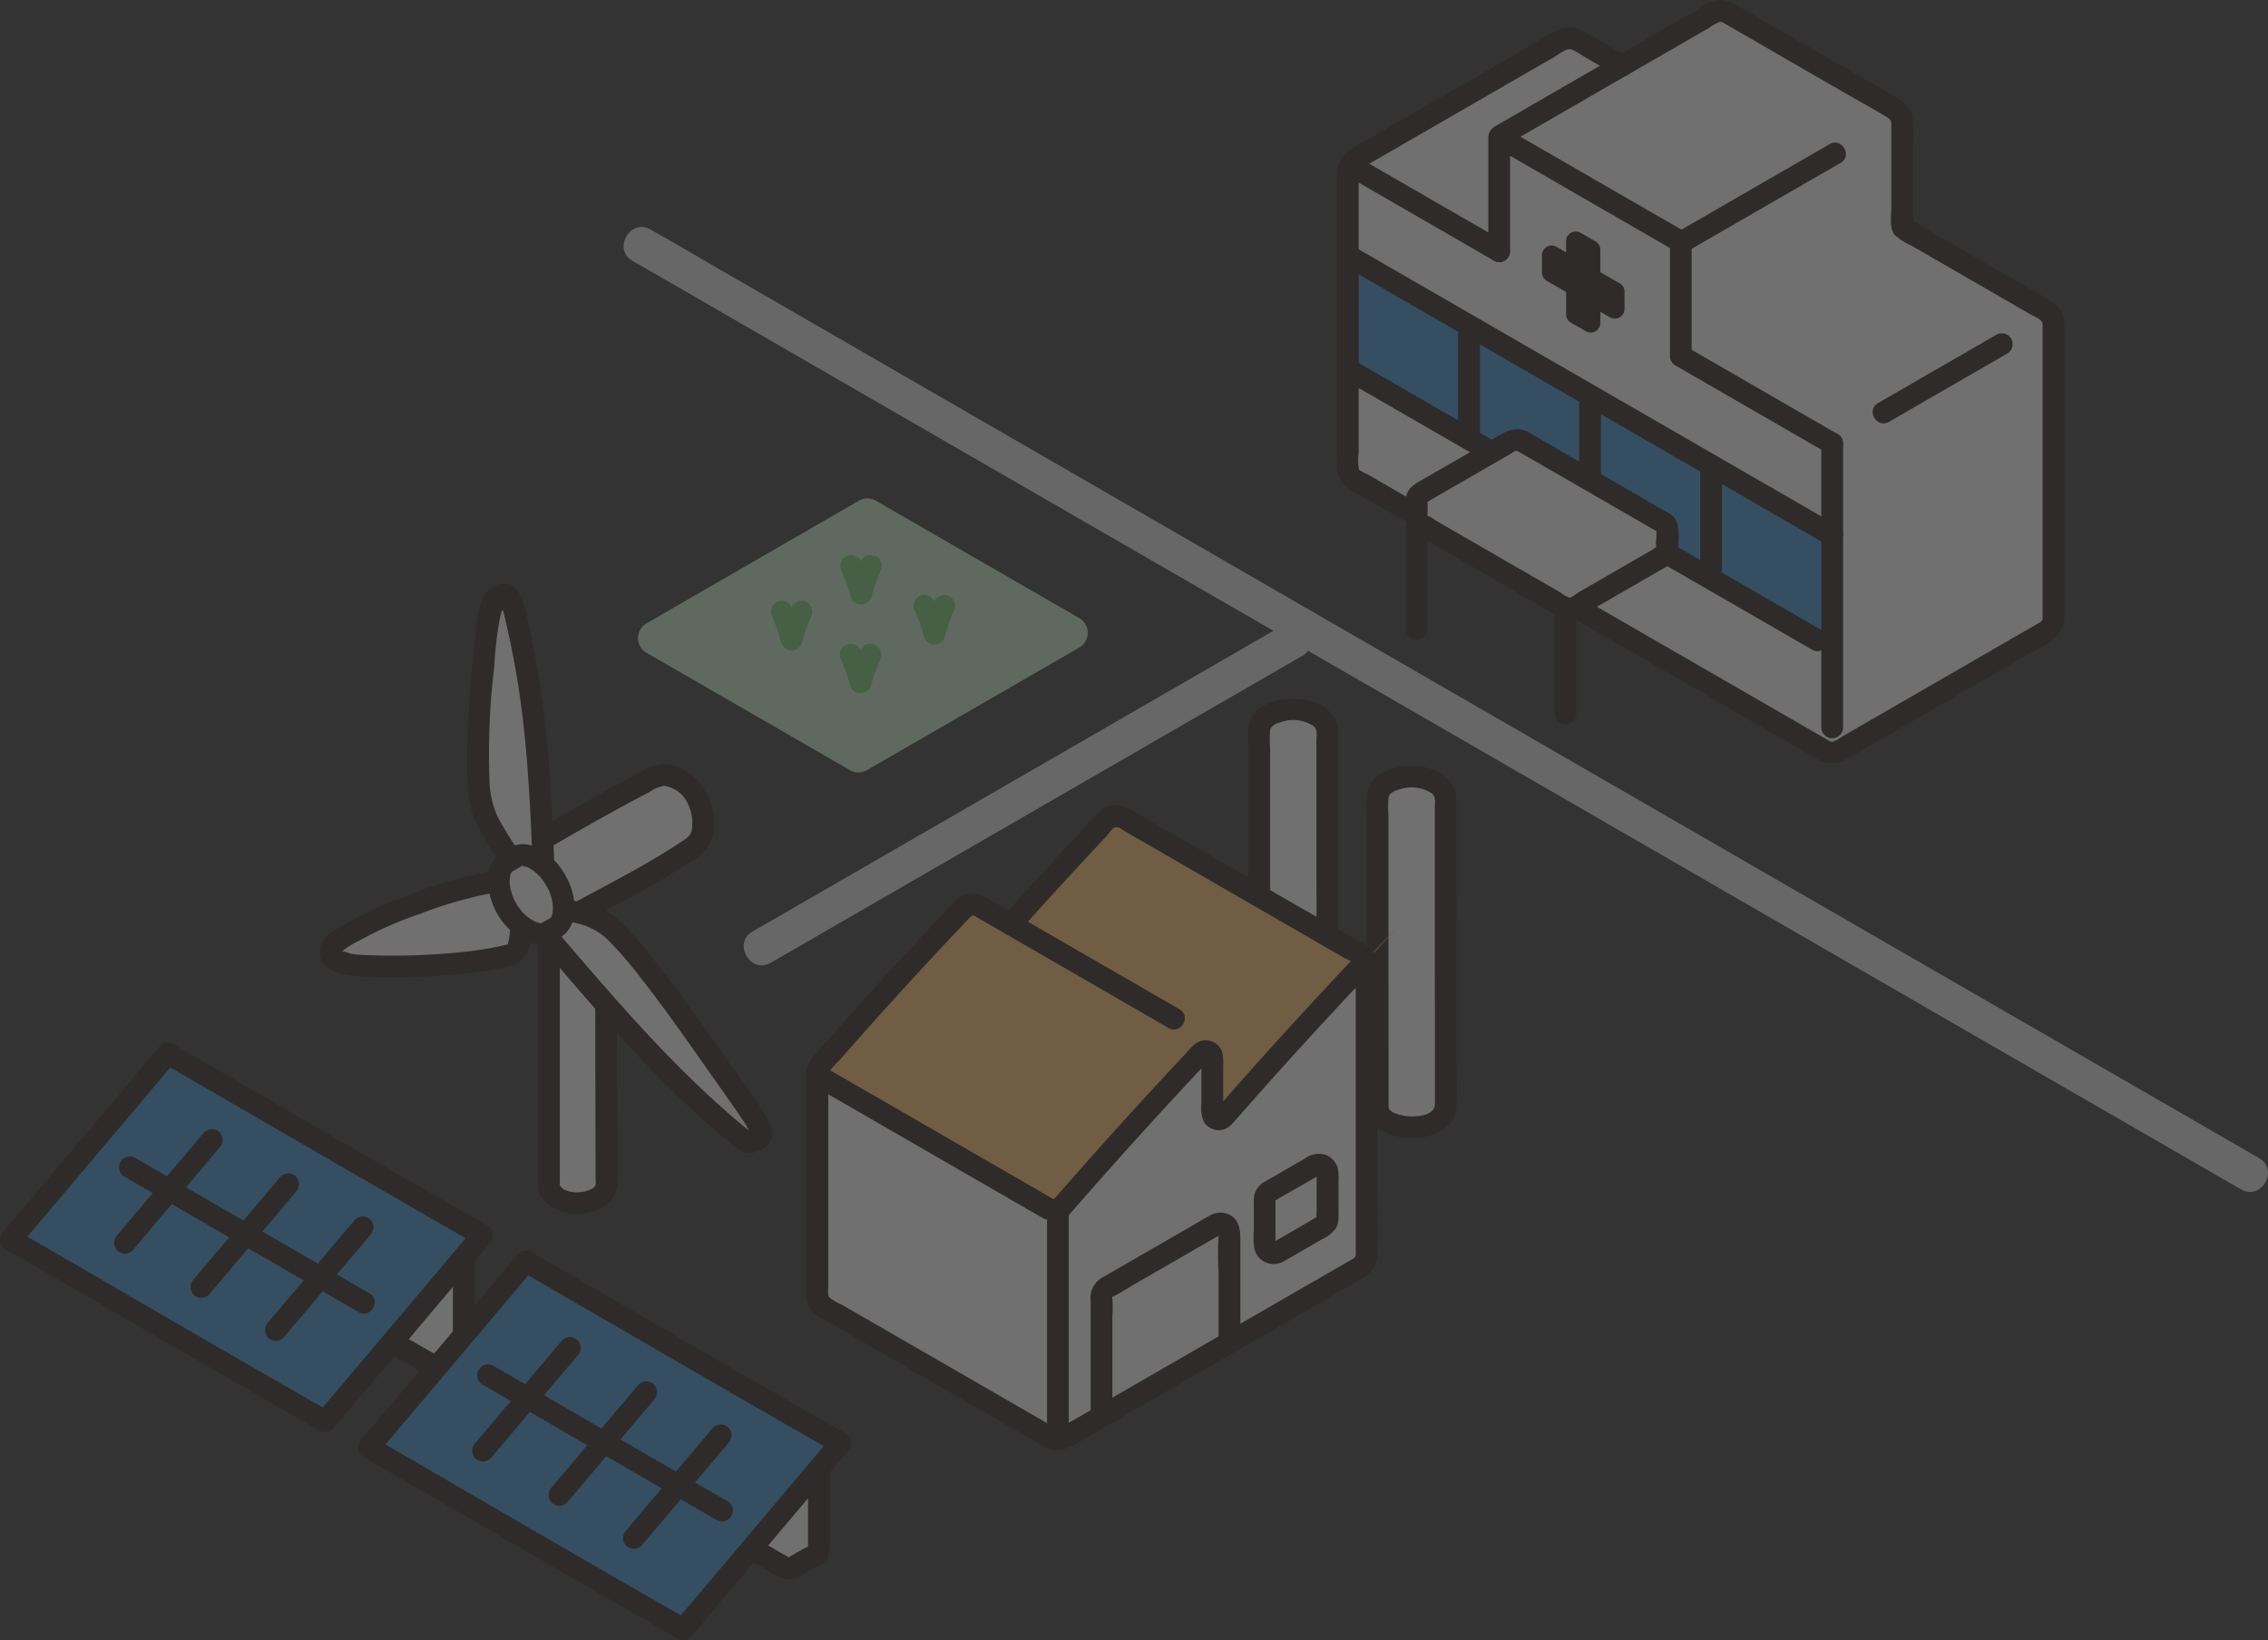 <svg id="_レイヤー_2" xmlns="http://www.w3.org/2000/svg" viewBox="0 0 381.89 276.19"><rect x="0" y="0" width="381.89" height="276.19" fill="#333333" stroke="none"/><defs><style>.cls-2{fill:#74c66d}.cls-2,.cls-3,.cls-4,.cls-7,.cls-8{stroke-width:0}.cls-3{fill:#3d8dcc}.cls-4{fill:#211715}.cls-7{fill:#fff}.cls-8{fill:#e2e2e2}</style></defs><g style="opacity:.3" id="_レイヤー_1-2"><path class="cls-7" d="M212.05 175.08c0-3.4-.03-48.31-.03-52.25 0-1.83 2.56-3.36 5.73-3.36s5.73 1.6 5.73 3.43c0 3.96.03 49.09.03 52.23 0 1.83-2.54 3.36-5.7 3.36s-5.75-1.53-5.75-3.36v-.05ZM231.99 186.42c0-3.4-.02-48.31-.02-52.25 0-1.83 2.56-3.36 5.73-3.36s5.73 1.6 5.73 3.43c0 3.96.03 49.09.03 52.23 0 1.83-2.54 3.36-5.7 3.36s-5.75-1.53-5.75-3.36v-.05Z"/><path class="cls-4" d="M213.88 175.08c0-7.19 0-14.37-.01-21.56 0-9.19 0-18.37-.01-27.56-.07-.98-.07-1.97 0-2.95.13-.86 1.2-1.24 1.97-1.46a6.31 6.31 0 0 1 5.33.71c.75.6.5 1.65.5 2.53v4.5c0 9.84.01 19.69.02 29.53v15.76c0 2.08-3.36 2.23-4.88 2.03-.65-.09-2.92-.54-2.92-1.52s-.82-1.83-1.83-1.83-1.83.82-1.83 1.83c0 4.13 5.37 5.51 8.63 5.18 3.05-.31 6.43-1.93 6.48-5.4.05-3.05 0-6.09 0-9.14 0-10.76-.01-21.51-.02-32.27v-10.01c0-3.12-2.5-5.02-5.41-5.58-3.3-.63-8.82.21-9.61 4.24-.14 1.17-.16 2.34-.08 3.51v21.22c0 9.08 0 18.16.01 27.25v1c.02 1.01.86 1.81 1.87 1.78.98-.02 1.76-.81 1.78-1.78ZM233.81 186.42c0-7.19 0-14.37-.01-21.56 0-9.19 0-18.37-.01-27.56-.07-.98-.07-1.97 0-2.95.13-.86 1.2-1.24 1.97-1.46a6.31 6.31 0 0 1 5.33.71c.75.6.5 1.65.5 2.53v4.5c0 9.84 0 19.69.02 29.53v15.76c0 2.08-3.36 2.23-4.88 2.03-.65-.09-2.92-.53-2.92-1.52s-.82-1.83-1.83-1.83-1.83.82-1.83 1.83c0 4.13 5.37 5.51 8.63 5.18 3.05-.31 6.43-1.93 6.48-5.4.05-3.05 0-6.09 0-9.14 0-10.76-.01-21.51-.02-32.27v-10.01c0-3.12-2.5-5.02-5.41-5.58-3.3-.63-8.82.21-9.61 4.24-.14 1.17-.16 2.34-.08 3.51v21.22c0 9.08 0 18.16.01 27.25v1a1.831 1.831 0 0 0 3.66.01Z"/><path class="cls-7" d="m207.28 225.99-28.07 16.21c-.67.39-1.51.39-2.18 0l-38.29-22.11a2.2 2.2 0 0 1-1.1-1.91v-37.07c13.36 7.71 26.84 15.5 40.2 23.21 7.94-9.16 16.06-18.15 24.38-26.97.42-.44 1.12-.46 1.57-.04.22.21.34.5.34.8v9.31c0 .6.49 1.09 1.1 1.09.32 0 .62-.14.83-.38 7.8-8.92 15.77-17.68 23.93-26.28.1.26.16.53.15.81v48.86c0 .78-.42 1.51-1.09 1.9-3.97 2.29-12.57 7.26-21.76 12.56ZM66.01 226.03c2.2 1.27 4.36 2.5 6.44 3.69.35.2.77.2 1.12 0 1.34-.77 2.95-1.69 4.26-2.44.17-.1.28-.28.28-.48v-15.08c-3.77 4.46-7.92 9.37-12.09 14.32Z"/><path class="cls-8" d="m216.24 105.18-34.08 19.68-37.03 21.38-18.43 10.64c-3.39 1.96-.33 7.23 3.07 5.26l34.17-19.73 37-21.37 18.36-10.6c3.39-1.96.33-7.23-3.07-5.26Z"/><path class="cls-7" d="M102.05 161.83c0 11.36.06 30.48.06 37.75-.07.9-.61 1.69-1.41 2.09a6.571 6.571 0 0 1-6.79.03c-.82-.4-1.38-1.19-1.47-2.09v-41.28"/><path class="cls-4" d="M100.22 161.83c0 11.35.04 22.7.06 34.04v2.68c.06.37.05.74-.03 1.11-.28.57-1.31.87-1.86 1-1.17.28-3.37.2-4.09-.99-.2-.33-.02.2-.04-.34-.01-.28 0-.56 0-.84v-40.16a1.83 1.83 0 0 0-3.66 0v39.29c0 1.37-.15 2.79.62 4 1.1 1.5 2.77 2.47 4.61 2.7 3.28.53 7.93-.94 8.1-4.84.23-5.29-.02-10.65-.03-15.94-.02-7.24-.03-14.47-.04-21.71a1.83 1.83 0 0 0-3.66 0Z"/><path class="cls-7" d="m92.91 156.27 4.87-2.81s14.26-7.36 19.29-11.14a4.08 4.08 0 0 0 1.3-3.39c0-2.96-1.01-5.92-3.81-7.53-1.38-.8-3.06-1.13-3.92-.71-6.72 3.24-24.9 13.94-24.9 13.94"/><path class="cls-4" d="M93.83 157.85c7.6-4.39 15.64-8.13 22.91-13.06a6.963 6.963 0 0 0 3.04-3.28c.56-1.85.58-3.83.06-5.69-.89-3.74-4.26-7.23-8.33-7.14a8.86 8.86 0 0 0-3.71 1.39c-1.13.59-2.25 1.19-3.37 1.8-2.67 1.45-5.33 2.94-7.98 4.45-3.9 2.21-7.77 4.46-11.64 6.72-.87.51-1.16 1.63-.66 2.5.51.87 1.63 1.16 2.5.66 7.48-4.4 14.98-8.8 22.68-12.81a5.68 5.68 0 0 1 2.52-1.05c1.66.25 3.1 1.28 3.86 2.78.73 1.4 1.01 3 .79 4.57-.19 1.19-1.08 1.6-2.01 2.22-4.55 3.02-9.4 5.61-14.21 8.17-2.8 1.49-5.55 3.03-8.29 4.62a1.83 1.83 0 0 0-.66 2.5 1.83 1.83 0 0 0 2.5.66Z"/><path class="cls-7" d="M95.11 153.38c1.9.16 5.11.76 6.84 2.08 5.38 4.13 16.3 20.34 22.69 29.32 1.25 1.66 2.35 3.43 3.29 5.29.17.32.28.67.32 1.04.02.18-.05.36-.2.47 0 0-1.09.55-1.45.73-.39.19-1.17-.11-1.78-.61-11.89-9.66-22.04-21.52-32.82-34.16M86.04 144.76c-1.28-2.01-4.41-6.74-4.82-8.69-1.75-8.29.05-21.74.81-30.33.22-1.67.62-3.3 1.21-4.87 0 0 1.52-.87 1.59-.87.72-.07 1.44 1.47 1.7 2.54 3.85 15.51 4.42 28.99 5 43.32M83.75 148.4c-7.27 1-19.48 5.8-22.75 7.66a43.12 43.12 0 0 0-4.68 2.87c-.72.52-.88 1.52-.36 2.24.02.02.03.04.05.06.22.25.49.45.8.57 1.33.55 2.75.83 4.19.83 7.16.38 18.64-.16 24.92-1.84 1.51-.41 1.83-2.79 1.74-5.05"/><path class="cls-4" d="M95.11 155.21c2.69.1 5.26 1.18 7.22 3.03a66.93 66.93 0 0 1 5.46 6.31c4.28 5.44 8.23 11.14 12.21 16.8.97 1.37 1.93 2.75 2.9 4.12.7.99 1.4 1.97 2.05 3 .72.93 1.24 1.99 1.53 3.13v-.97c.68-.56.83-.74.46-.54l-.41.2c-.22.14-.45.26-.69.35.65 0 .72-.1.22-.3-.22-.16-.43-.33-.64-.51-.35-.28-.69-.57-1.03-.86-1.6-1.34-3.16-2.72-4.7-4.14-3.11-2.86-6.09-5.84-9-8.9-6.03-6.36-11.72-13.03-17.41-19.69-1.53-1.79-4.1.8-2.58 2.58 5.68 6.67 11.37 13.34 17.41 19.69 2.91 3.06 5.89 6.04 9 8.9 1.59 1.46 3.22 2.89 4.87 4.28 1.34 1.13 3.04 2.92 4.99 2.39 1.16-.31 2.7-1.12 3.01-2.35.46-1.84-1.17-4.04-2.12-5.5-1.77-2.73-3.73-5.34-5.6-8-3.9-5.54-7.8-11.09-12-16.41a58.536 58.536 0 0 0-5.84-6.64c-2.6-2.43-5.83-3.31-9.32-3.64-2.34-.22-2.33 3.44 0 3.65ZM87.62 143.84c-1.34-2.1-2.72-4.18-3.87-6.39-.9-2.03-1.35-4.23-1.34-6.45-.22-6.19.05-12.39.8-18.54.14-2.68.43-5.34.88-7.98.11-.52.25-1.04.39-1.56.2-.42.34-.87.41-1.33.05.35-1.12.91-.6.79.19-.08.37-.18.53-.3.14-.08.28-.16.42-.23.11-.06.23-.13.34-.19.58-.28.09-.31-1.47-.1.19.5.41.99.65 1.47.22.8.39 1.62.58 2.44.47 2.05.9 4.11 1.28 6.18.64 3.49 1.15 7 1.54 10.53.88 7.87 1.22 15.78 1.54 23.69.1 2.34 3.75 2.35 3.65 0-.32-7.76-.65-15.52-1.49-23.24-.44-4-1-7.99-1.73-11.95-.38-2.07-.8-4.13-1.27-6.18-.24-1.69-.79-3.32-1.62-4.82a2.681 2.681 0 0 0-3.59-1.12c-.89.32-1.66.93-2.16 1.74-1.1 2.32-1.27 5.1-1.51 7.61-.82 6.73-1.27 13.5-1.34 20.29.04 3.1.02 6.71 1.24 9.61 1.3 2.75 2.82 5.39 4.57 7.88 1.26 1.98 4.43.15 3.15-1.84ZM83.27 146.64c-4.86.83-9.62 2.16-14.2 3.99a68.215 68.215 0 0 0-11.48 5.3c-1.76 1.05-3.93 2.24-3.73 4.63.29 3.44 4.83 3.8 7.46 3.92 5.33.24 10.68.09 15.99-.45 2.83-.24 5.63-.67 8.4-1.29 3.34-.8 3.87-3.96 3.79-6.99-.06-2.35-3.71-2.36-3.65 0 .07 1.03-.04 2.06-.3 3.06-.12.41-.1.24-.37.3-.49.12-.98.24-1.47.34-2.11.42-4.24.73-6.38.93-4.6.45-9.21.63-13.83.52-.96-.02-1.92-.05-2.88-.11-.6-.03-1.2-.11-1.79-.24-.34-.15-.7-.26-1.07-.33-.51.05.1-.27-.32.18 1.04-1.12 3.13-2 4.5-2.77 2.83-1.47 5.76-2.71 8.78-3.73a68.32 68.32 0 0 1 13.54-3.75c.97-.27 1.54-1.28 1.28-2.25a1.878 1.878 0 0 0-2.25-1.28Z"/><path class="cls-7" d="m86.79 144.3-1.41.81c-.98.71-1.51 1.89-1.37 3.1a9.997 9.997 0 0 0 4.75 8.3c1.42.82 2.59.94 3.42.46l1.42-.82c.85-.49 1.33-1.62 1.33-3.28-.15-3.34-1.93-6.4-4.75-8.19-.97-.74-2.27-.88-3.39-.39Z"/><path class="cls-4" d="M85.87 142.72c-.9.41-1.73.98-2.44 1.67a6.558 6.558 0 0 0-1.15 5.2c.47 3.53 2.51 6.65 5.55 8.5a5.37 5.37 0 0 0 5.27.46c.79-.37 1.53-.85 2.2-1.42a6.067 6.067 0 0 0 1.45-4.58c-.1-1.68-.56-3.31-1.35-4.79-1.62-3.17-5.73-7.06-9.53-5.04-.87.51-1.16 1.63-.66 2.5.51.87 1.63 1.16 2.5.66l.14-.07c-.2.08-.2.09 0 .03 0-.06.43 0 0 0-.02 0 .53.02.29 0s.36.09.32.08c.56.19 1.08.47 1.54.85-.23-.18.07.06.12.11.11.1.23.2.34.3.22.21.43.43.63.66.34.4.64.83.89 1.29.15.27.3.54.43.82l.15.33c-.11-.27.03.09.05.16.21.58.37 1.18.46 1.78-.06-.36.02.32.02.43.01.29 0 .58-.02.87-.03.56.1-.24-.04.26-.03.11-.05.22-.08.33 0 0-.19.48-.07.23.1-.2-.16.25-.19.29.03-.05.24-.3.02-.06-.25.28.21-.06.01 0-.07.03-.14.07-.2.12-.33.2-.67.39-1.01.58-.08.05-.17.09-.25.15-.2.12-.18.05.03 0-.1.02-.19.05-.29.07.41-.07.03 0-.07-.03-.31-.09.44.15-.12-.02-.25-.06-.49-.14-.72-.24a6.98 6.98 0 0 1-1.41-.92c-.24-.21-.47-.43-.68-.66-.09-.09-.17-.19-.26-.29 0 0-.36-.45-.19-.24a8.297 8.297 0 0 1-1.54-3.24 7.87 7.87 0 0 1-.1-.47c-.02-.09-.03-.19-.05-.28.02.17.02.14 0-.08-.03-.32-.04-.65-.03-.97 0 .06.06-.59.02-.36-.01.09.1-.39.12-.48.02-.07.14-.32 0-.03.07-.14.15-.28.24-.41-.23.33.05-.02.1-.07-.08.08-.27.16 0 .03.11-.06.22-.13.33-.19l1.07-.62c2.04-1.19.2-4.35-1.84-3.17Z"/><path class="cls-7" d="m273.06 11.08-7.84-4.52c-.59-.34-1.33-.34-1.92 0-11.8 6.81-23.6 13.63-35.39 20.44-.59.34-.96.97-.96 1.65v50.33c0 .69.36 1.32.96 1.66l79.62 45.96c.59.34 1.31.34 1.9 0 11.8-6.81 23.59-13.62 35.38-20.43.59-.34.96-.98.96-1.66V54.17c0-.69-.36-1.32-.96-1.66-3.19-1.84-13.86-8-24.52-14.16V20.22c0-.7-.37-1.34-.98-1.69C308.17 12.1 297.77 6.09 290.68 2c-.59-.34-1.32-.34-1.91 0l-15.71 9.07"/><path class="cls-7" d="M308.51 127.17V74.69l-25.48-14.71V40.73l-30.58-17.66v19.25L226.96 27.6v51.38c0 .69.36 1.32.96 1.66l80.59 46.53Z"/><path class="cls-3" d="m305.94 88.64-78.98-45.6v19.15l81.55 47.08V90.13l-2.57-1.48Z"/><path class="cls-4" d="M306.68 74.68v47.81a1.83 1.83 0 0 0 3.66 0V74.68a1.83 1.83 0 0 0-3.66 0Z"/><path class="cls-4" d="M254.27 42.31V23.06l-2.75 1.58c10.19 5.88 20.39 11.77 30.58 17.65l-.91-1.58v19.25c0 .65.35 1.25.91 1.58 8.49 4.9 16.99 9.8 25.48 14.71 2.04 1.18 3.88-1.98 1.84-3.15-8.49-4.9-16.98-9.81-25.48-14.71l.9 1.58V40.72c0-.65-.35-1.25-.9-1.58-10.19-5.88-20.39-11.77-30.58-17.65-.89-.5-2.01-.19-2.51.7-.15.27-.23.57-.24.87v19.25a1.83 1.83 0 0 0 3.66 0Z"/><path class="cls-4" d="M226.34 29.35c8.4 4.84 16.8 9.68 25.19 14.54 2.04 1.18 3.88-1.98 1.84-3.15-8.4-4.85-16.79-9.69-25.19-14.54-2.04-1.18-3.88 1.98-1.84 3.15ZM309.43 88.55l-62.49-36.08-17.98-10.38c-2.04-1.18-3.88 1.98-1.84 3.16l62.6 36.14 17.87 10.31c2.04 1.18 3.88-1.98 1.84-3.16ZM226.04 63.76l61.62 35.57 17.45 10.07c2.04 1.18 3.88-1.98 1.84-3.15l-61.62-35.57-17.46-10.08c-2.04-1.18-3.88 1.98-1.84 3.16ZM267.84 56.01c.9 0 1.63-.73 1.63-1.63V52.5l1.62.94a1.635 1.635 0 0 0 2.45-1.41v-2.91c0-.58-.31-1.12-.81-1.41l-3.26-1.88v-3.76c0-.58-.31-1.12-.81-1.41l-2.52-1.45c-.77-.45-1.77-.19-2.22.58-.15.25-.22.54-.22.83v1.88l-1.62-.94c-.77-.45-1.77-.19-2.22.58-.15.25-.22.54-.22.83v2.91c0 .58.31 1.12.81 1.41l3.26 1.88v3.76c0 .58.31 1.12.81 1.41l2.52 1.45c.25.14.53.21.81.21ZM284.63 42.03c8.43-4.87 16.86-9.74 25.3-14.6 2.04-1.18.2-4.33-1.84-3.16-8.43 4.87-16.87 9.74-25.3 14.6-2.04 1.18-.2 4.33 1.84 3.16ZM253.55 24.45l20.43-11.8c2.04-1.18.2-4.33-1.84-3.16l-20.43 11.8c-2.04 1.18-.2 4.33 1.84 3.15ZM318.05 71.05l19.94-11.51a1.83 1.83 0 0 0 .66-2.5 1.83 1.83 0 0 0-2.5-.66l-19.94 11.51c-2.04 1.18-.2 4.33 1.84 3.15Z"/><path class="cls-4" d="m273.99 9.5-6-3.46c-1.83-1.05-3.54-2.04-5.65-1.01-2.46 1.2-4.8 2.75-7.17 4.12l-7.42 4.28-14.4 8.31-3.49 2.01a15.99 15.99 0 0 0-3.55 2.24 5.152 5.152 0 0 0-1.17 3.88v46.21c0 .93-.04 1.87 0 2.81.03 1.42.8 2.72 2.04 3.42 1.98 1.22 4.03 2.33 6.04 3.49l47.9 27.65 17.5 10.11 5.67 3.27c.61.35 1.21.71 1.83 1.05 2.35 1.3 4.11.37 6.23-.86 9.67-5.58 19.33-11.16 29-16.75 2.7-1.56 6.19-2.75 6.25-6.34.02-.99 0-1.98 0-2.97V58.1c0-1.09.01-2.18 0-3.27 0-.26 0-.51-.03-.76-.2-2.06-1.65-3.06-3.29-4l-9.89-5.71-6.88-3.97-3.44-1.98c-.55-.38-1.13-.72-1.74-1-.92-.33.25-.44-.21.64V38c.06-.54.06-1.09 0-1.64V24.91c0-1.46.07-2.94 0-4.4-.13-2.72-2.19-3.74-4.3-4.95l-7.19-4.15-12.53-7.23-5.39-3.11A6.04 6.04 0 0 0 289.73 0a7.3 7.3 0 0 0-3.63 1.44L272.14 9.5c-2.04 1.18-.2 4.33 1.84 3.16l13.75-7.94c.53-.4 1.11-.73 1.72-.99.47-.11.73.1 1.13.33l2.4 1.39c1.79 1.03 3.58 2.07 5.37 3.1l12.5 7.22c2.28 1.32 4.61 2.57 6.85 3.95.75.47.76.68.76 1.44v13.77c0 1.36-.37 3.55.6 4.67.88.76 1.87 1.39 2.94 1.85l3.65 2.11 6.3 3.64 9.95 5.74c.63.36 1.86.78 2.03 1.53.02.2.02.4 0 .6v48.49c.02.21.02.42 0 .63-.1.48-.3.53-.74.79-1.15.69-2.33 1.34-3.49 2.01l-13.95 8.06-13.96 8.06-1.74 1.01c-.44.34-.92.61-1.44.79-.38-.02-.75-.16-1.04-.4l-1.92-1.11-13.25-7.65-42.96-24.8-11.98-6.92-5.9-3.41-1.28-.74c-.31-.18-1.29-.54-1.45-.84-.02-.06-.04-.11-.05-.17a9.12 9.12 0 0 1 0-2.66V31.22c0-.69-.06-1.4 0-2.09.07-.79.73-.95 1.39-1.33l3.71-2.14c9.31-5.37 18.62-10.75 27.93-16.12.75-.43 1.97-1.52 2.84-1.21.62.29 1.21.63 1.77 1.02l5.72 3.31c2.04 1.18 3.88-1.98 1.84-3.16Z"/><path class="cls-4" d="M261.79 103.27v16.88a1.83 1.83 0 0 0 3.66 0v-16.88a1.83 1.83 0 0 0-3.66 0ZM236.69 89.02v16.88a1.83 1.83 0 0 0 3.66 0V89.02a1.83 1.83 0 0 0-3.66 0ZM265.91 68.05v16.18a1.83 1.83 0 0 0 3.66 0V68.05a1.83 1.83 0 0 0-3.66 0ZM245.52 55.3v18.43a1.83 1.83 0 0 0 3.66 0V55.3a1.83 1.83 0 0 0-3.66 0ZM286.29 79.29v16.44a1.83 1.83 0 0 0 3.66 0V79.29a1.83 1.83 0 0 0-3.66 0Z"/><path class="cls-7" d="m280.27 88.12-24.01-13.86c-.56-.32-1.25-.32-1.81 0l-15.47 8.93c-.28.16-.45.46-.45.79v3.4c0 .32.17.62.45.79l24.35 14.06c.56.32 1.25.32 1.81 0l15.14-8.74c.28-.16.45-.46.45-.79v-3.79c0-.33-.17-.63-.45-.79Z"/><path class="cls-4" d="m281.2 86.55-13.54-7.82-8.36-4.82c-.65-.37-1.29-.77-1.95-1.13-1.83-.97-3.28-.41-4.95.56l-12.42 7.17c-1.58.91-3.18 1.59-3.28 3.66-.07 1.34-.33 3.55.46 4.72.9 1.32 3.05 2.1 4.4 2.88l4.69 2.71 8.57 4.95 6.12 3.53c.59.37 1.2.71 1.83 1.01 1.31.5 2.78.31 3.91-.51l12.3-7.1c1.71-.99 3.52-1.69 3.59-3.96.05-1.69.44-4.36-.99-5.56-1.79-1.5-4.39 1.07-2.58 2.58-.44-.37.01-.67-.08-.33v.28c-.02.35 0 .71 0 1.07a6.66 6.66 0 0 0 0 2.09v.1c0 .32.11.11.35-.65-.08.04-.16.08-.24.14-.27.11-.52.26-.75.43l-2.03 1.17-10.28 5.93c-.39.23-1.29.99-1.74 1-.51-.23-.99-.51-1.44-.85l-5.3-3.06-15.83-9.14c-.23-.13-.82-.63-1.1-.63l-.22-.13c0 .54.01.69.01.45.02-.26 0-.53 0-.79.05-.73.05-1.47 0-2.2 0-.04.03-.23 0-.27.1.16-.65.6-.23.61.18 0 .59-.34.74-.43l2.1-1.21 11.28-6.51c.81-.46.87-.78 1.59-.36l2.17 1.25 7.59 4.38 13.76 7.94c2.04 1.18 3.88-1.98 1.84-3.16ZM63.96 226.96c1.66.96 3.33 1.91 4.99 2.86 1.54.88 3.24 2.32 5.1 1.65.9-.4 1.76-.87 2.58-1.41.7-.4 1.45-.76 2.11-1.21 1.24-.84 1.18-2.08 1.18-3.4v-15.82a1.83 1.83 0 0 0-3.66 0V226.49c.01.09-.06.26 0 .08l.47-.81c-.36.27-.75.5-1.17.68l-1.41.81-.77.44s-.6.32-.38.32c.19 0-.28-.26-.27-.26-.25-.17-.54-.3-.8-.46l-6.12-3.51c-2.04-1.17-3.88 1.98-1.84 3.15Z"/><path class="cls-3" d="m28.9 177.78-.63-.37c-7.88 9.36-17.87 21.17-26.46 31.32 15.83 9.19 36.75 21.38 52.93 30.62 8.63-10.19 18.75-22.17 26.47-31.35-15.8-9.01-36.95-21.31-52.31-30.22Z"/><path class="cls-4" d="M20.95 198.15c13.14 7.62 26.28 15.23 39.43 22.81 2.04 1.17 3.88-1.98 1.84-3.15-13.17-7.57-26.31-15.17-39.43-22.81-.87-.51-1.99-.22-2.5.66-.51.87-.22 1.99.66 2.5Z"/><path class="cls-4" d="M47.72 225.28c4.87-5.78 9.77-11.53 14.64-17.31.69-.72.69-1.86 0-2.58-.72-.7-1.87-.7-2.58 0-4.87 5.78-9.77 11.53-14.64 17.31-.69.72-.69 1.86 0 2.58.72.7 1.87.7 2.58 0ZM35.18 218.03c4.91-5.75 9.76-11.56 14.65-17.32.69-.72.69-1.86 0-2.58-.72-.71-1.87-.71-2.58 0-4.89 5.77-9.74 11.57-14.65 17.32-.69.72-.69 1.86 0 2.58.72.71 1.87.71 2.58 0Z"/><path class="cls-7" d="M126.53 260.78c1.95 1.12 3.87 2.22 5.72 3.27.35.2.77.2 1.12 0 1.34-.77 2.95-1.69 4.26-2.44.17-.1.28-.28.28-.48v-13.82c-3.56 4.22-7.45 8.83-11.37 13.46Z"/><path class="cls-4" d="M22.31 210.59c4.89-5.77 9.77-11.55 14.65-17.33.69-.72.69-1.86 0-2.58-.72-.7-1.87-.7-2.58 0-4.89 5.78-9.77 11.55-14.65 17.33-.69.72-.69 1.86 0 2.58.72.7 1.87.7 2.58 0Z"/><path class="cls-4" d="m29.83 176.2-.63-.37c-.72-.41-1.62-.3-2.21.29-8.8 10.45-17.62 20.89-26.46 31.32-.71.74-.69 1.91.05 2.62.1.09.2.18.32.25 13.84 8.04 27.69 16.07 41.55 24.09 3.79 2.18 7.58 4.36 11.38 6.53.72.41 1.62.29 2.21-.29 8.84-10.44 17.66-20.89 26.47-31.35.71-.74.69-1.91-.05-2.62-.1-.09-.21-.18-.32-.25a4878.72 4878.72 0 0 1-41.42-23.9l-10.9-6.32c-.87-.51-1.99-.22-2.5.66-.51.87-.22 1.99.66 2.5 13.72 7.96 27.45 15.91 41.19 23.85 3.7 2.13 7.41 4.26 11.12 6.38l-.37-2.87a9955.3 9955.3 0 0 1-26.47 31.35l2.21-.29c-13.95-7.97-27.84-16.04-41.73-24.12-3.73-2.17-7.47-4.33-11.2-6.5l.37 2.87c8.83-10.43 17.65-20.87 26.46-31.32l-2.21.29.63.37a1.827 1.827 0 0 0 1.85-3.15ZM123.76 261.3c1.66.96 3.33 1.91 4.99 2.86 1.54.88 3.24 2.32 5.1 1.65.9-.4 1.76-.87 2.58-1.41.7-.4 1.45-.76 2.11-1.21 1.24-.84 1.18-2.08 1.18-3.4v-15.82a1.83 1.83 0 0 0-3.66 0v16.86c.01.09-.06.27 0 .08l.47-.81c-.36.27-.75.5-1.17.68l-1.41.81-.77.44s-.6.32-.38.33c.19 0-.28-.26-.27-.26-.25-.17-.54-.3-.8-.46l-6.12-3.51c-2.04-1.17-3.88 1.98-1.84 3.16Z"/><path class="cls-3" d="m89.2 212.8-.63-.37c-7.88 9.36-17.87 21.17-26.46 31.32 15.83 9.19 36.75 21.38 52.93 30.62 8.63-10.19 18.75-22.17 26.47-31.36-15.8-9.02-36.95-21.31-52.31-30.22Z"/><path class="cls-4" d="M81.25 233.17c13.13 7.62 26.28 15.23 39.43 22.81 2.04 1.17 3.89-1.98 1.84-3.15-13.17-7.57-26.31-15.17-39.43-22.81-.87-.51-1.99-.22-2.5.66-.51.87-.22 1.99.66 2.5Z"/><path class="cls-4" d="M108.02 260.3c4.87-5.78 9.77-11.53 14.64-17.31.69-.72.69-1.86 0-2.58-.72-.7-1.87-.7-2.58 0-4.87 5.78-9.77 11.53-14.64 17.31-.69.72-.69 1.86 0 2.58.72.7 1.87.7 2.58 0ZM95.47 253.05c4.91-5.75 9.76-11.56 14.65-17.32.69-.72.69-1.86 0-2.58-.72-.7-1.87-.7-2.58 0-4.89 5.77-9.74 11.57-14.65 17.32-.69.72-.69 1.86 0 2.58.72.71 1.87.71 2.58 0ZM82.61 245.6c4.89-5.77 9.77-11.55 14.65-17.33.69-.72.69-1.86 0-2.58-.72-.7-1.87-.7-2.58 0-4.89 5.78-9.77 11.55-14.65 17.33-.69.72-.69 1.86 0 2.58.72.7 1.87.7 2.58 0Z"/><path class="cls-4" d="m90.12 211.22-.63-.37c-.72-.41-1.62-.29-2.21.29-8.8 10.45-17.62 20.89-26.46 31.32-.71.74-.69 1.91.05 2.62.1.09.2.18.32.25 13.84 8.04 27.69 16.07 41.55 24.09 3.79 2.18 7.58 4.36 11.38 6.53.72.41 1.62.29 2.21-.29 8.84-10.44 17.66-20.89 26.48-31.35.71-.74.69-1.91-.05-2.62-.1-.09-.21-.18-.32-.25a4878.72 4878.72 0 0 1-41.42-23.9c-3.63-2.11-7.27-4.22-10.9-6.32-.87-.51-1.99-.22-2.5.66-.51.87-.22 1.99.66 2.5 13.72 7.96 27.45 15.91 41.19 23.85 3.7 2.13 7.41 4.26 11.12 6.37l-.37-2.87a9955.3 9955.3 0 0 1-26.47 31.35l2.21-.29c-13.95-7.97-27.84-16.04-41.73-24.12-3.73-2.17-7.46-4.34-11.2-6.51l.37 2.87c8.83-10.43 17.65-20.87 26.46-31.32l-2.21.29.63.37a1.827 1.827 0 0 0 1.85-3.15Z"/><path class="cls-8" d="m106.47 43.91 6.94 4 18.92 10.93L160.32 75l34.29 19.79 37.92 21.89 38.62 22.3 36.38 21.01L339 178.16l23.82 13.75c4.41 2.55 8.82 5.09 13.23 7.64l1.29.75c3.4 1.96 6.47-3.3 3.07-5.26l-10.25-5.92-21.52-12.42-29.86-17.23L283.33 139l-38.36-22.15-38.34-22.14-35.4-20.44-29.77-17.19-21.39-12.35c-3.36-1.94-6.7-3.93-10.09-5.83-.14-.08-.28-.16-.43-.25-3.4-1.96-6.47 3.3-3.07 5.26Z"/><path d="m197.76 142.7-9.48-5.47c-.41-.24-.93-.16-1.25.18-5.5 5.81-10.91 11.7-16.24 17.66-.32.36-.85.44-1.26.2l-5.41-3.12c-.41-.24-.92-.16-1.25.18a775.481 775.481 0 0 0-25.05 27.49c-.37.42-.33 1.06.09 1.43.05.04.11.08.16.12l39.03 22.53c.42.24.95.15 1.27-.21 7.81-9 15.81-17.84 23.99-26.51.39-.41 1.04-.42 1.44-.03.2.19.32.46.32.74v9.04a1.274 1.274 0 0 0 2.23.84 861.52 861.52 0 0 1 23.77-26.07c12.15-12.79 0-.13 0-.3-10.76-6.21-21.58-12.46-32.38-18.7Z" style="fill:#febe69;stroke-width:0"/><path class="cls-4" d="M179.42 205.27c3.92-4.52 7.89-9 11.91-13.44 2.03-2.25 4.08-4.49 6.14-6.72.95-1.02 1.89-2.04 2.84-3.06.5-.54 1.01-1.08 1.51-1.62l.67-.72c.14-.15.98-.88 1.02-1.07l-1.21-.53v.49c-.02.32-.02.65 0 .97v6.12c-.14 1.08-.01 2.18.39 3.19.6 1.01 1.73 1.57 2.9 1.42 1.27-.17 1.95-1.1 2.74-2l3.12-3.54c2.03-2.29 4.07-4.57 6.13-6.84 4.56-5.03 9.17-10 13.84-14.93 1.62-1.71-.96-4.29-2.58-2.58a909.963 909.963 0 0 0-18.49 20.1c-.94 1.05-1.87 2.1-2.8 3.16-.49.56-.98 1.12-1.48 1.68l-.65.75-.49.56c-.47.42-.13.68 1.03.76.15-.23 0-1.08 0-1.36v-6.01c0-1.2.18-2.56-.53-3.6a2.95 2.95 0 0 0-3.1-1.18c-1.19.3-1.94 1.37-2.74 2.22a977.092 977.092 0 0 0-9.35 10.12c-4.52 4.97-8.99 10-13.4 15.08-1.53 1.77 1.04 4.36 2.58 2.58ZM169.33 157.27l27.45 15.85c2.04 1.18 3.88-1.98 1.84-3.15l-27.45-15.85c-2.04-1.18-3.88 1.98-1.84 3.15Z"/><path class="cls-4" d="M177.96 240.62 143.8 220.9l-1.96-1.13c-.78-.32-1.51-.74-2.17-1.26a.93.93 0 0 1-.2-.44c-.04-.46-.04-.92 0-1.37v-32.9c-.15-1.05-.13-2.11.06-3.15.48-.75 1.07-1.42 1.74-2.01.6-.68 1.2-1.37 1.8-2.05 1.2-1.36 2.41-2.72 3.62-4.08 2.43-2.71 4.87-5.4 7.33-8.08 2.46-2.68 4.94-5.34 7.44-7.98.57-.6 1.13-1.21 1.71-1.8.62-.64.67-.56 1.44-.11l4.7 2.71c.72.41 1.62.29 2.21-.29a840.639 840.639 0 0 1 12.06-13.23c.57-.61 1.13-1.22 1.7-1.82l1.02-1.09c.36-.39.89-1.22 1.36-1.45.63-.3 1.21.3 1.79.64l2.17 1.25 5.64 3.26 9.99 5.77 10.43 6.02 4.99 2.88 2.39 1.38 1.3.75c.62.25 1.21.58 1.73 1 .22.47.28 1 .19 1.51v46.66c0 .64.14 1.01-.32 1.41-.26.18-.53.34-.82.47l-22.64 13.07-14.97 8.65-6.53 3.77-2.66 1.53c-.45.26-1.93 1.44-2.44 1.21-2.12-.99-3.98 2.16-1.84 3.15 2.61 1.22 4.6-.33 6.8-1.6l5.7-3.29 13.85-8 25.56-14.76c2.04-1.18 3.88-2.18 3.94-4.86.1-4.25 0-8.53 0-12.78v-22.43c0-4.41.16-8.86 0-13.27a4.296 4.296 0 0 0-2.22-3.73c-1.78-1.08-3.61-2.09-5.42-3.13l-11.07-6.39-22.15-12.79c-1.61-.93-3.25-1.66-5.04-.68-.82.55-1.55 1.23-2.16 2l-2.21 2.36a758.958 758.958 0 0 0-12.73 13.97l2.21-.29-4.09-2.36c-1.4-.81-2.74-1.57-4.4-1.08-1.47.43-2.44 1.79-3.45 2.85-1.25 1.32-2.5 2.64-3.74 3.97a750.79 750.79 0 0 0-13.69 15.04c-1.1 1.24-2.19 2.48-3.28 3.72-1.11 1.27-2.48 2.46-2.67 4.22-.04.42-.05.84-.04 1.26v33.8c0 1.57-.24 3.42.63 4.81.85 1.37 2.65 2.06 3.99 2.83l5.22 3.02 10.02 5.79 20.44 11.8c2.04 1.17 3.88-1.98 1.85-3.16Z"/><path class="cls-4" d="M176.3 203.56v38.29a1.83 1.83 0 0 0 3.66 0v-38.29a1.83 1.83 0 0 0-3.66 0Z"/><path class="cls-4" d="m137.96 183.41 37.63 21.72c2.04 1.18 3.88-1.98 1.84-3.16l-37.63-21.72c-2.04-1.18-3.88 1.98-1.84 3.15ZM187.3 238.37v-16.63c.08-1 .08-2 0-2.99-.17-.99-.06-.3-.09-.28.1-.08.22-.15.34-.2a33.02 33.02 0 0 0 3.05-1.76l9.93-5.73 3.89-2.24c.33-.16.66-.35.97-.56.04-.03.22-.09.23-.14 0 0 .03-.01.03-.02-.11.07-.26.06-.36-.03-.14-.39-.17-.3-.1.27-.13 2.1-.13 4.2 0 6.29v11.04a1.83 1.83 0 0 0 3.66 0v-16.84c0-1.76-.35-3.5-2.23-4.15-.97-.32-2.03-.21-2.91.3-.93.49-1.83 1.06-2.75 1.59l-10.81 6.24-4.02 2.32c-.26.15-.53.29-.78.45a3.87 3.87 0 0 0-1.7 3.67v19.37a1.83 1.83 0 0 0 3.66 0ZM214.58 202.25l4.91-2.83c.81-.47 1.65-.91 2.45-1.42.02-.02.43-.21.15-.1s.09.06-.04.01c-.09-.03-.22-.11-.3-.14l-.06-.11c.11.18.12.2.03.04-.03-.29-.02.08-.02.13v6.07c-.04.42-.04.84 0 1.26-.1-.04.16-.27.16-.28 0 .02-1.15.66-1.22.71l-2.45 1.42-2.45 1.42-1.1.64c-.06.04-.59.29-.27.17.17 0 .19-.01.05-.01h.07c.07.06.18.13.26.19.06.11.04.08-.06-.09.05.06.08.14.08.23-.02-.39 0-.79 0-1.19v-6.11c0-.43.06-.14-.16 0 .85-.52 1.14-1.63.66-2.5a1.86 1.86 0 0 0-2.5-.66c-1 .62-1.62 1.7-1.65 2.87-.04.78 0 1.57 0 2.35v2.83c-.09 1.06-.05 2.12.1 3.17.22.94.85 1.74 1.71 2.19 1.1.54 2.41.45 3.44-.22 2.06-1.15 4.09-2.36 6.13-3.54.96-.41 1.8-1.07 2.43-1.91.31-.56.46-1.2.45-1.84.01-.85 0-1.7 0-2.55v-3.3c.05-.74.02-1.49-.08-2.23a3.328 3.328 0 0 0-2.16-2.46c-1.21-.33-2.5-.08-3.49.69l-6.87 3.97c-2.04 1.17-.2 4.33 1.84 3.15Z"/><path d="m108.87 104.97 35.75-20.65c.88-.51 1.97-.51 2.86 0l34.25 19.77c1.37.79 1.84 2.54 1.05 3.91-.25.44-.61.8-1.05 1.05-10.77 6.22-23.71 13.69-35.76 20.65-.88.51-1.97.51-2.86 0-5.27-3.05-23.82-13.75-34.25-19.77a2.853 2.853 0 0 1-1.05-3.9c.25-.44.61-.8 1.05-1.05Z" style="fill:#c7e8c5;stroke-width:0"/><path class="cls-2" d="m130.06 103.95.3.69-.18-.44c.55 1.3 1 2.63 1.36 3.99.23.79.94 1.33 1.76 1.34.82-.02 1.53-.56 1.76-1.34.37-1.36.82-2.69 1.35-3.99l-.18.44.3-.69c.23-.43.3-.93.18-1.41a1.84 1.84 0 0 0-.84-1.09 1.83 1.83 0 0 0-1.41-.18c-.46.12-.86.43-1.09.84-.74 1.66-1.36 3.37-1.84 5.12h3.52c-.47-1.75-1.09-3.47-1.84-5.12a1.84 1.84 0 0 0-1.09-.84c-.48-.13-.98-.06-1.41.18-.41.24-.71.63-.84 1.09l-.06.49c0 .32.09.64.25.92ZM141.75 96.22l.3.69-.18-.44c.55 1.3 1 2.63 1.36 3.99.22.79.94 1.33 1.76 1.34.82-.02 1.53-.56 1.76-1.34.37-1.36.82-2.69 1.35-3.99l-.18.44.3-.69c.23-.43.3-.93.18-1.41a1.84 1.84 0 0 0-.84-1.09 1.83 1.83 0 0 0-1.41-.18c-.46.12-.86.42-1.09.84-.74 1.66-1.36 3.37-1.84 5.12h3.52c-.47-1.75-1.09-3.47-1.84-5.12a1.84 1.84 0 0 0-1.09-.84c-.48-.13-.98-.06-1.41.18-.41.24-.71.63-.84 1.09l-.06.49c0 .32.09.64.25.92ZM154.09 102.95l.3.69-.18-.44c.55 1.3 1 2.63 1.36 3.99.23.79.94 1.33 1.76 1.34.82-.02 1.53-.56 1.76-1.34.37-1.36.82-2.69 1.35-3.99l-.18.44.3-.69c.23-.43.3-.93.18-1.41a1.84 1.84 0 0 0-.84-1.09 1.83 1.83 0 0 0-1.41-.18c-.46.12-.86.42-1.09.84-.74 1.66-1.36 3.37-1.84 5.12h3.52c-.47-1.75-1.09-3.47-1.84-5.12a1.84 1.84 0 0 0-1.09-.84c-.48-.13-.98-.06-1.41.18-.41.24-.71.63-.84 1.09l-.07.49c0 .32.09.64.25.92ZM141.67 111.18l.3.69-.18-.44c.55 1.3 1 2.63 1.36 3.99.22.79.94 1.33 1.76 1.34.82-.02 1.53-.56 1.76-1.34.37-1.36.82-2.69 1.35-3.99l-.18.44.3-.69c.23-.43.3-.93.18-1.41a1.84 1.84 0 0 0-2.25-1.28c-.46.12-.86.42-1.09.84-.74 1.66-1.36 3.37-1.84 5.12h3.52c-.47-1.75-1.09-3.47-1.84-5.12a1.84 1.84 0 0 0-1.09-.84c-.48-.13-.98-.06-1.41.18-.41.24-.71.63-.84 1.09l-.06.49c0 .32.09.64.25.92Z"/></g></svg>